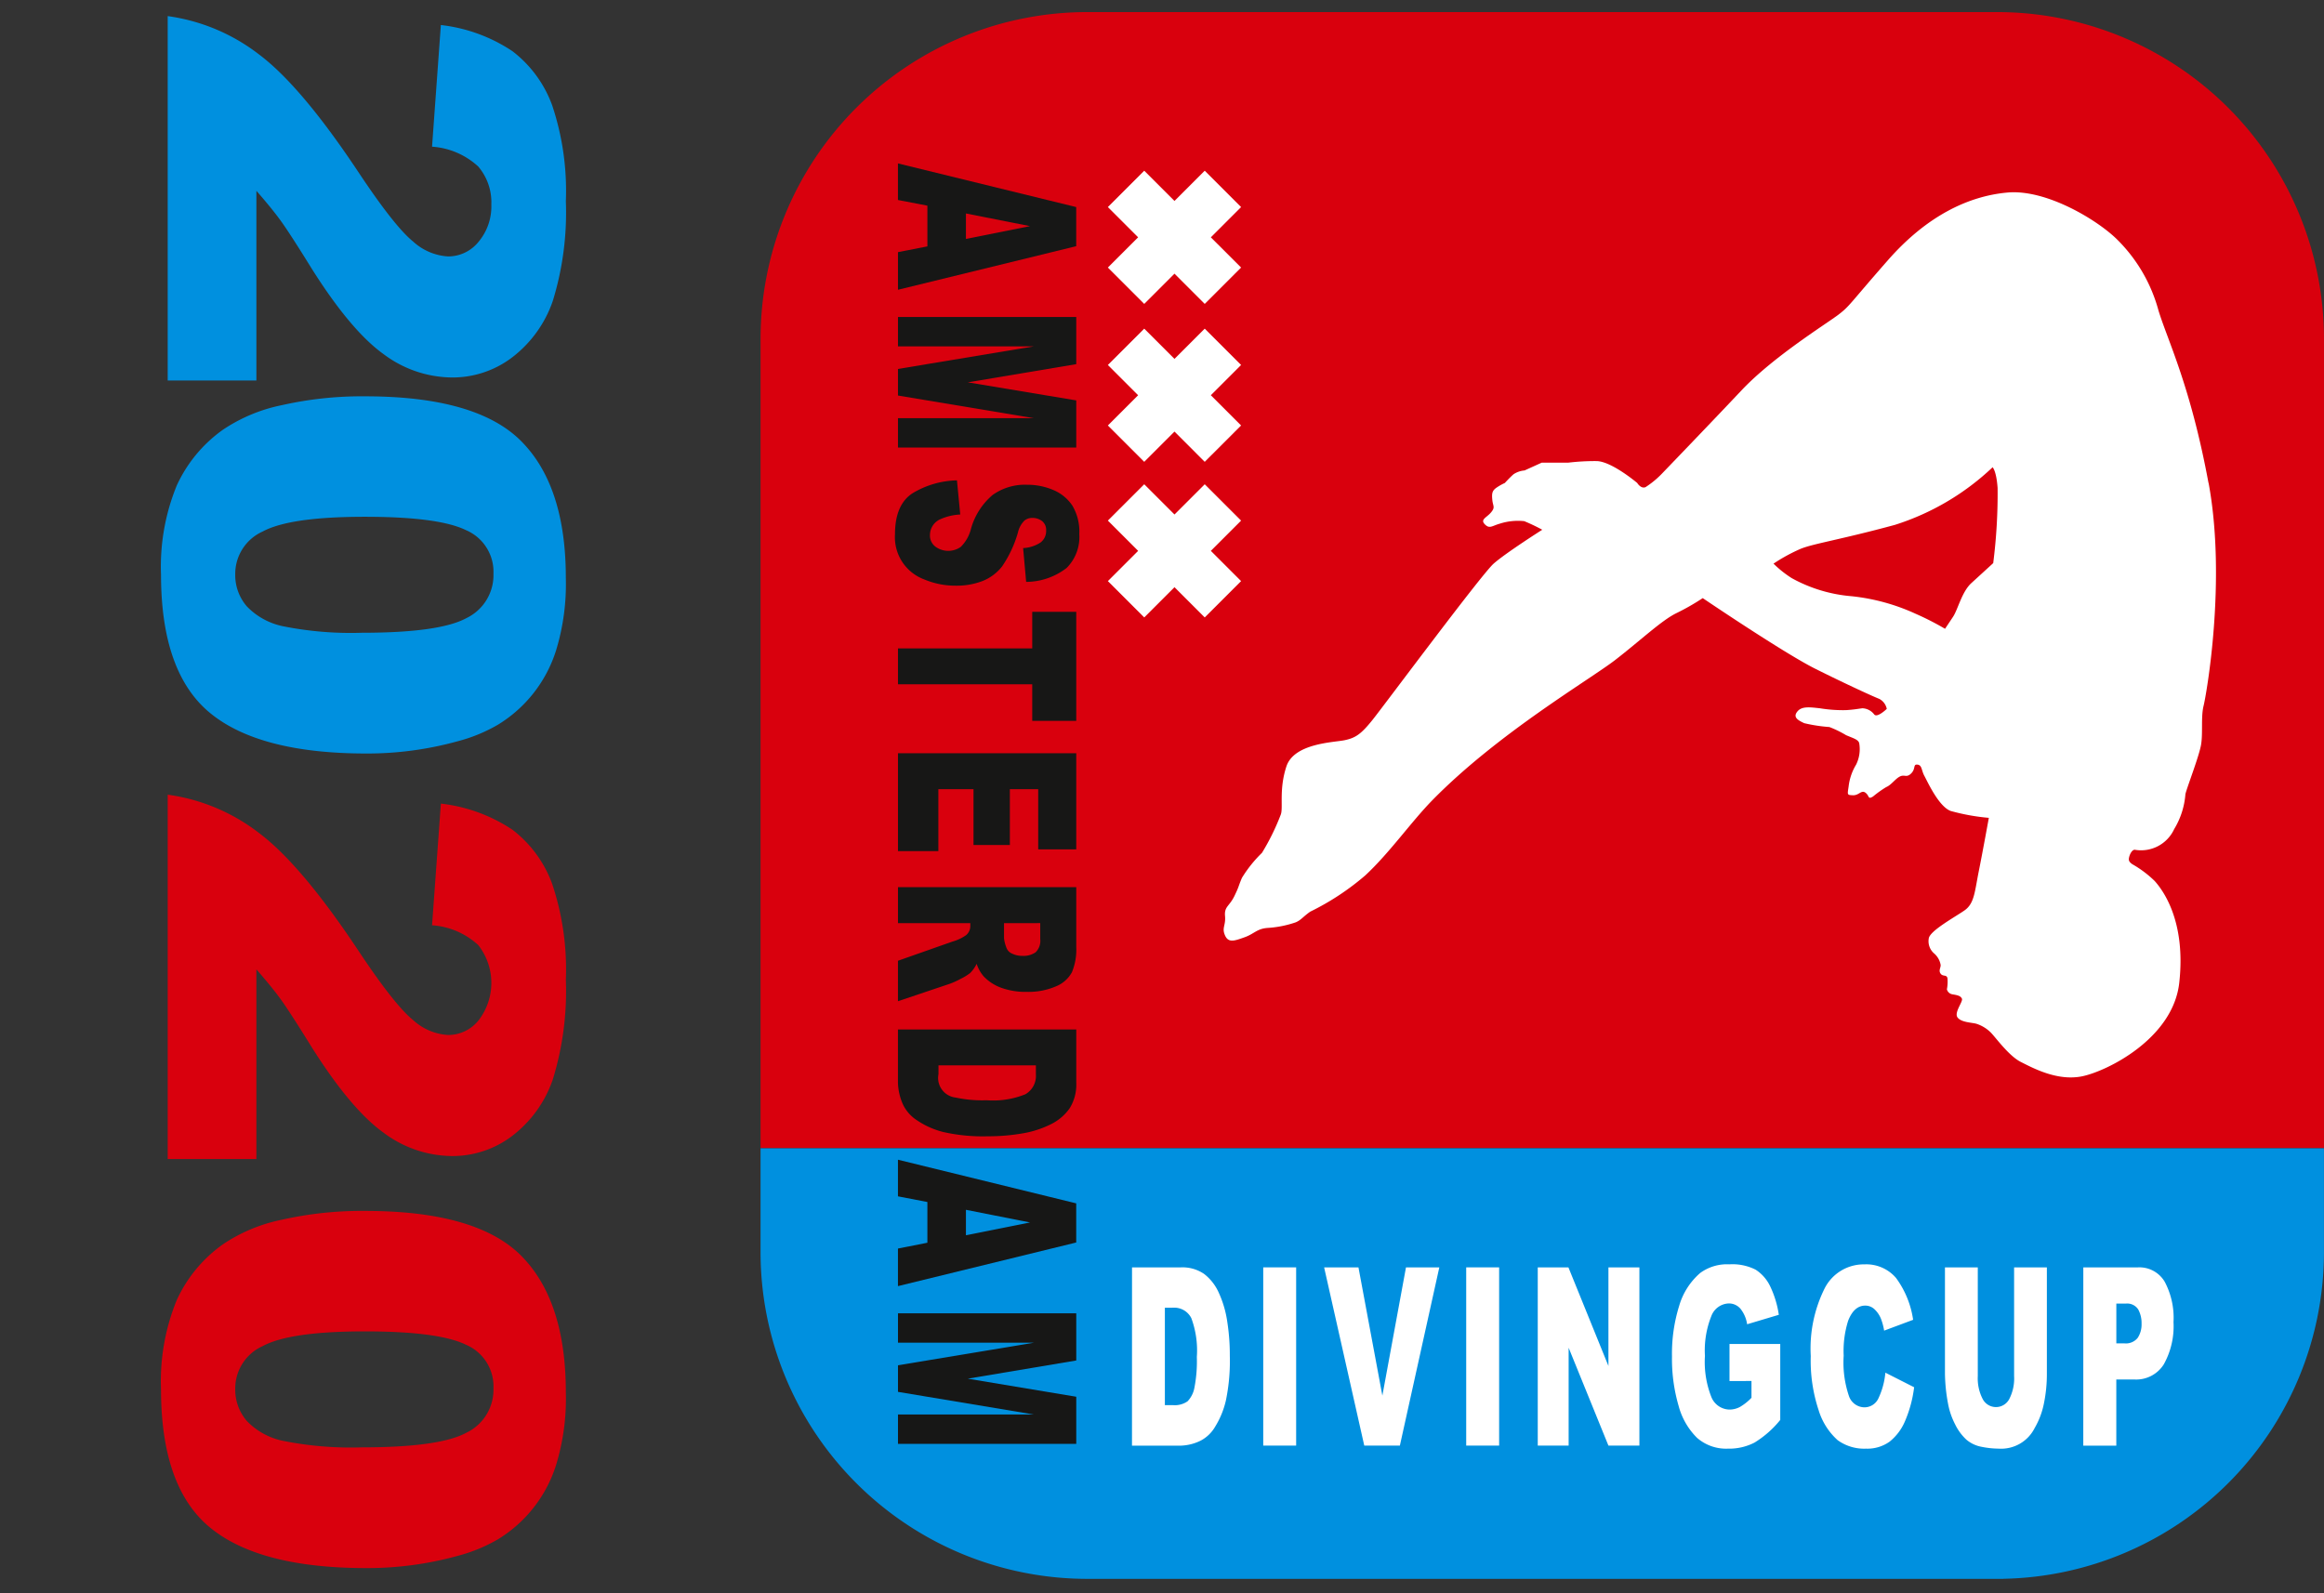 <svg id="Laag_1" data-name="Laag 1" xmlns="http://www.w3.org/2000/svg" viewBox="0 0 225.23 154.435">
  <rect x="0" y="0" width="225.23" height="154.435" fill="#333333" stroke="none"/>
  <defs>
    <style>
      .cls-1 {
        fill: #0090df;
      }

      .cls-2 {
        fill: #d9000d;
      }

      .cls-3 {
        fill: #fff;
      }

      .cls-4 {
        fill: #171716;
      }
    </style>
  </defs>
  <title>logo ADC 2020</title>
  <g>
    <g>
      <path class="cls-1" d="M12.075,52.94V17.62a18.589,18.589,0,0,1,8.812,3.686q4.128,3.078,9.744,11.547,3.442,5.172,5.228,6.618a5.5,5.5,0,0,0,3.39,1.445,3.775,3.775,0,0,0,2.963-1.431,5.326,5.326,0,0,0,1.229-3.6A5.349,5.349,0,0,0,42.172,32.2a7.343,7.343,0,0,0-4.477-1.922l.854-11.793A15.663,15.663,0,0,1,45.5,21.031a11.614,11.614,0,0,1,3.83,5.217,26.106,26.106,0,0,1,1.333,9.321,29.116,29.116,0,0,1-1.268,9.668A11.627,11.627,0,0,1,45.5,50.67a9.546,9.546,0,0,1-5.888,1.98,11.181,11.181,0,0,1-6.625-2.27q-3.157-2.269-6.936-8.252-2.2-3.555-3.08-4.754t-2.3-2.818V52.94Z" transform="translate(4.177 -16.059)"/>
      <path class="cls-1" d="M31.2,54.476q10.817,0,15.139,4.35T50.66,72.079a21.955,21.955,0,0,1-.945,7.023,13,13,0,0,1-5.642,7.211,15.543,15.543,0,0,1-3.895,1.6A32.8,32.8,0,0,1,31.329,89.1Q21,89.1,16.216,85.2T11.428,71.76a20.726,20.726,0,0,1,1.527-8.642,13.521,13.521,0,0,1,4.477-5.405,15.827,15.827,0,0,1,5.732-2.385A35.224,35.224,0,0,1,31.2,54.476Zm-.026,11.677q-7.247,0-9.9,1.431a4.5,4.5,0,0,0-2.653,4.147,4.627,4.627,0,0,0,1.125,3.107,6.738,6.738,0,0,0,3.559,1.937,33.476,33.476,0,0,0,7.583.621q7.556,0,10.158-1.431a4.616,4.616,0,0,0,2.6-4.292,4.386,4.386,0,0,0-2.652-4.22Q38.341,66.153,31.174,66.153Z" transform="translate(4.177 -16.059)"/>
      <path class="cls-2" d="M12.075,128.411V93.09a18.589,18.589,0,0,1,8.812,3.686q4.128,3.078,9.744,11.547,3.442,5.172,5.228,6.618a5.5,5.5,0,0,0,3.39,1.445,3.775,3.775,0,0,0,2.963-1.431,5.934,5.934,0,0,0-.039-7.283,7.343,7.343,0,0,0-4.477-1.922l.854-11.793A15.663,15.663,0,0,1,45.5,96.5a11.614,11.614,0,0,1,3.83,5.217,26.106,26.106,0,0,1,1.333,9.321,29.116,29.116,0,0,1-1.268,9.668,11.627,11.627,0,0,1-3.895,5.434,9.546,9.546,0,0,1-5.888,1.98,11.181,11.181,0,0,1-6.625-2.27q-3.157-2.269-6.936-8.252-2.2-3.555-3.08-4.754t-2.3-2.818v18.383Z" transform="translate(4.177 -16.059)"/>
      <path class="cls-2" d="M31.2,133.439q10.817,0,15.139,4.35t4.322,13.253a21.955,21.955,0,0,1-.945,7.023,13,13,0,0,1-5.642,7.211,15.543,15.543,0,0,1-3.895,1.6,32.8,32.8,0,0,1-8.851,1.185q-10.326,0-15.113-3.9t-4.788-13.44a20.726,20.726,0,0,1,1.527-8.642,13.521,13.521,0,0,1,4.477-5.405,15.827,15.827,0,0,1,5.732-2.385A35.224,35.224,0,0,1,31.2,133.439Zm-.026,11.677q-7.247,0-9.9,1.431a4.5,4.5,0,0,0-2.653,4.147,4.627,4.627,0,0,0,1.125,3.107,6.738,6.738,0,0,0,3.559,1.937,33.476,33.476,0,0,0,7.583.621q7.556,0,10.158-1.431a4.616,4.616,0,0,0,2.6-4.292,4.386,4.386,0,0,0-2.652-4.22Q38.341,145.116,31.174,145.116Z" transform="translate(4.177 -16.059)"/>
    </g>
    <g>
      <path class="cls-1" d="M69.532,127.359v10.214h0a31.678,31.678,0,0,0,31.677,31.533h88.746V169.1a31.676,31.676,0,0,0,31.093-31.526h0V127.359Z" transform="translate(4.177 -16.059)"/>
      <path class="cls-2" d="M189.881,17.235v-.006H101.21A31.679,31.679,0,0,0,69.532,48.908l0,78.435H221.051l0,.174V48.908a31.678,31.678,0,0,0-31.172-31.673" transform="translate(4.177 -16.059)"/>
      <polygon class="cls-3" points="116.756 46.942 113.825 49.873 110.893 46.942 107.369 50.465 110.301 53.397 107.369 56.329 110.893 59.852 113.825 56.92 116.756 59.852 120.28 56.329 117.348 53.397 120.28 50.465 116.756 46.942"/>
      <polygon class="cls-3" points="116.756 31.857 113.825 34.789 110.893 31.857 107.369 35.38 110.301 38.312 107.369 41.244 110.893 44.767 113.825 41.835 116.756 44.767 120.28 41.244 117.348 38.312 120.28 35.38 116.756 31.857"/>
      <polygon class="cls-3" points="120.28 20.072 116.756 16.548 113.825 19.48 110.893 16.548 107.369 20.072 110.301 23.004 107.369 25.935 110.893 29.459 113.825 26.527 116.756 29.459 120.28 25.935 117.348 23.004 120.28 20.072"/>
      <path class="cls-3" d="M209.859,62.877c-1.745-9.447-3.979-13.845-4.854-16.744a15.27,15.27,0,0,0-3.943-6.8c-1.874-1.894-6.882-4.95-10.677-4.611s-7.821,2.262-11.589,6.553S175.12,45.7,174,46.557s-6.308,4.063-9.4,7.342-7.766,8.129-7.766,8.129a8.781,8.781,0,0,1-1.539,1.255c-.452.18-.8-.406-.8-.406s-2.494-2.109-3.944-2.123a22.067,22.067,0,0,0-2.73.151h-2.578l-1.669.758a2.26,2.26,0,0,0-1.062.364c-.358.307-.848.849-.848.849a5.27,5.27,0,0,0-.851.485c-.372.276-.424.529-.363,1.154s.306.7-.123,1.213-1.068.677-.605,1.152.694.154,1.455-.06a5.745,5.745,0,0,1,2.367-.243,18.06,18.06,0,0,1,1.747.833s-3.544,2.249-4.719,3.291S130,84.389,128.865,85.811s-1.675,1.78-2.73,2-4.9.285-5.642,2.548-.285,4-.547,4.671a22.234,22.234,0,0,1-1.82,3.7,12.448,12.448,0,0,0-1.942,2.425c-.4.951-.244.758-.728,1.76s-.993,1.01-.909,1.941-.333,1.128,0,1.88.929.518,1.88.183,1.2-.836,2.246-.911a10.3,10.3,0,0,0,2.73-.545c.518-.22.689-.532,1.4-1.032a25.03,25.03,0,0,0,5.338-3.517c2.383-2.211,4.461-5.218,6.553-7.342,6.367-6.469,15.189-11.625,17.655-13.529s4.5-3.846,5.946-4.55a22.583,22.583,0,0,0,2.548-1.456s7.866,5.33,10.921,6.855,5.606,2.686,6.187,2.912a1.4,1.4,0,0,1,.728.971s-.915.89-1.213.545a1.516,1.516,0,0,0-1.152-.605c-.388.049-.721.123-1.577.181a13.787,13.787,0,0,1-2.548-.181c-.948-.1-1.745-.223-2.178.318s.013.821.668,1.127a15.1,15.1,0,0,0,2.437.373,10.211,10.211,0,0,1,1.621.791c.7.3,1.2.424,1.273.789a3.378,3.378,0,0,1-.3,2.061,5.206,5.206,0,0,0-.728,2.124c-.124.818-.157.828.424.849s.809-.55,1.213-.243.2.686.728.364a10.4,10.4,0,0,1,1.275-.911c.5-.207.882-.809,1.335-1.031s.635.16,1.092-.3.156-.9.607-.849.372.554.667,1.092,1.383,2.965,2.548,3.4a20.287,20.287,0,0,0,3.7.668s-.569,3.146-.971,5.156-.427,3.152-1.395,3.822-3.389,1.992-3.459,2.731a1.563,1.563,0,0,0,.547,1.456,1.9,1.9,0,0,1,.607,1.092c.019.289-.225.532,0,.849s.613.042.667.485a3.955,3.955,0,0,1-.06,1.031.655.655,0,0,0,.545.485c.469.082.787.141.911.425s-.785,1.338-.424,1.819,1.36.482,1.819.608a3.483,3.483,0,0,1,1.336.788c.424.375,1.759,2.3,2.972,2.912s3.559,1.88,5.944,1.395,8.812-3.637,9.415-9.066c.673-6.045-1.631-9.024-2.377-9.862a10.565,10.565,0,0,0-2.184-1.639c-.282-.208-.375-.345-.3-.667s.292-.728.545-.728a3.53,3.53,0,0,0,3.823-2,7.642,7.642,0,0,0,1.091-3.4c.187-.742,1.33-3.675,1.518-4.794s-.027-2.683.243-3.76,2.231-12.152.485-21.6m-20.87,7.766s-1.2,1.1-2.123,1.942-1.3,2.556-1.777,3.27l-.773,1.158a26.685,26.685,0,0,0-2.851-1.456,19.774,19.774,0,0,0-6.189-1.7,14.381,14.381,0,0,1-5.825-1.759,10.645,10.645,0,0,1-1.759-1.4,16.794,16.794,0,0,1,2.647-1.444c1.275-.511,3.834-.879,9.123-2.316a24.51,24.51,0,0,0,9.463-5.582s.363.313.485,2a53.141,53.141,0,0,1-.424,7.281" transform="translate(4.177 -16.059)"/>
      <path class="cls-3" d="M105.533,138.912h4.729a3.711,3.711,0,0,1,2.259.637,4.712,4.712,0,0,1,1.422,1.826,10.208,10.208,0,0,1,.815,2.77,21.094,21.094,0,0,1,.253,3.347,18.879,18.879,0,0,1-.376,4.3,8.365,8.365,0,0,1-1.043,2.557,3.51,3.51,0,0,1-1.434,1.372,4.679,4.679,0,0,1-1.9.472h-4.729Zm3.183,3.913v9.439h.78a2.145,2.145,0,0,0,1.419-.37,2.557,2.557,0,0,0,.661-1.3,13.346,13.346,0,0,0,.238-3,9.02,9.02,0,0,0-.533-3.759,1.848,1.848,0,0,0-1.771-1.014Z" transform="translate(4.177 -16.059)"/>
      <rect class="cls-3" x="122.427" y="122.852" width="3.189" height="17.277"/>
      <polygon class="cls-3" points="128.328 122.853 131.655 122.853 133.972 135.286 136.261 122.853 139.491 122.853 135.668 140.131 132.218 140.131 128.328 122.853"/>
      <rect class="cls-3" x="142.097" y="122.852" width="3.191" height="17.277"/>
      <polygon class="cls-3" points="149.031 122.853 152.003 122.853 155.881 132.411 155.881 122.853 158.882 122.853 158.882 140.131 155.881 140.131 152.024 130.643 152.024 140.131 149.031 140.131 149.031 122.853"/>
      <path class="cls-3" d="M163.437,149.931v-3.594h4.918V153.7a9.748,9.748,0,0,1-2.5,2.2,5.366,5.366,0,0,1-2.575.584,4.276,4.276,0,0,1-2.99-1.049,6.823,6.823,0,0,1-1.792-3.123,16.255,16.255,0,0,1-.635-4.761,15.6,15.6,0,0,1,.7-4.92,6.655,6.655,0,0,1,2.037-3.177,4.39,4.39,0,0,1,2.818-.836,4.974,4.974,0,0,1,2.553.518,3.919,3.919,0,0,1,1.407,1.609,9.6,9.6,0,0,1,.839,2.764l-3.071.918a3.149,3.149,0,0,0-.643-1.5,1.466,1.466,0,0,0-1.155-.518,1.871,1.871,0,0,0-1.669,1.219,8.956,8.956,0,0,0-.622,3.861,9.247,9.247,0,0,0,.629,4.006,1.928,1.928,0,0,0,1.753,1.2,2.141,2.141,0,0,0,1.019-.259,5.109,5.109,0,0,0,1.11-.884v-1.627Z" transform="translate(4.177 -16.059)"/>
      <path class="cls-3" d="M178.542,149.118l2.789,1.414a12.048,12.048,0,0,1-.885,3.288,5.058,5.058,0,0,1-1.5,1.991,3.7,3.7,0,0,1-2.28.673,4.378,4.378,0,0,1-2.744-.819,6.387,6.387,0,0,1-1.837-2.879,15.228,15.228,0,0,1-.773-5.276,13.081,13.081,0,0,1,1.359-6.589,4.25,4.25,0,0,1,3.847-2.3,3.79,3.79,0,0,1,3.061,1.32,9.01,9.01,0,0,1,1.654,4.054l-2.81,1.049a5.7,5.7,0,0,0-.309-1.155,2.555,2.555,0,0,0-.653-.942,1.3,1.3,0,0,0-.864-.33q-1.083,0-1.658,1.459a9.766,9.766,0,0,0-.436,3.4,10.106,10.106,0,0,0,.52,3.937,1.607,1.607,0,0,0,1.462,1.065,1.488,1.488,0,0,0,1.38-.86,7.363,7.363,0,0,0,.679-2.5" transform="translate(4.177 -16.059)"/>
      <path class="cls-3" d="M191.019,138.912h3.176v10.293a14.062,14.062,0,0,1-.285,2.891,7.674,7.674,0,0,1-.893,2.379,3.63,3.63,0,0,1-3.5,2.007,8.542,8.542,0,0,1-1.642-.175,3.144,3.144,0,0,1-1.486-.7,4.987,4.987,0,0,1-1.092-1.491,7.1,7.1,0,0,1-.679-1.989,16.86,16.86,0,0,1-.3-2.921V138.912H187.5v10.539a4.363,4.363,0,0,0,.467,2.207,1.453,1.453,0,0,0,2.586.012,4.355,4.355,0,0,0,.467-2.219Z" transform="translate(4.177 -16.059)"/>
      <path class="cls-3" d="M197.727,138.912h5.291a2.849,2.849,0,0,1,2.589,1.38,7.429,7.429,0,0,1,.861,3.924,7.574,7.574,0,0,1-.939,4.09,3.157,3.157,0,0,1-2.863,1.473h-1.742v6.412h-3.2Zm3.2,7.366h.78a1.463,1.463,0,0,0,1.293-.536,2.362,2.362,0,0,0,.372-1.372,2.74,2.74,0,0,0-.324-1.38,1.273,1.273,0,0,0-1.215-.565h-.906Z" transform="translate(4.177 -16.059)"/>
      <path class="cls-4" d="M85.7,39.943V35.994l-2.852-.548V31.9l17.277,4.231v3.792L82.851,44.147V40.5Zm3.736-.722,6.211-1.242-6.211-1.228Z" transform="translate(4.177 -16.059)"/>
      <polygon class="cls-4" points="104.305 30.726 104.305 35.299 93.793 37.062 104.305 38.813 104.305 43.384 87.028 43.384 87.028 40.536 100.204 40.536 87.028 38.341 87.028 35.764 100.204 33.574 87.028 33.574 87.028 30.726 104.305 30.726"/>
      <path class="cls-4" d="M88.567,62.626l.318,3.308A5.3,5.3,0,0,0,87,66.371a1.673,1.673,0,0,0-1.049,1.536,1.349,1.349,0,0,0,.536,1.148,2.1,2.1,0,0,0,2.445.019,3.719,3.719,0,0,0,1-1.781,6.623,6.623,0,0,1,2.1-3.261,5.392,5.392,0,0,1,3.335-.983,6.393,6.393,0,0,1,2.517.5,4.135,4.135,0,0,1,1.862,1.513,4.918,4.918,0,0,1,.677,2.767,4.241,4.241,0,0,1-1.231,3.288,6.47,6.47,0,0,1-3.919,1.348l-.294-3.278a3.358,3.358,0,0,0,1.7-.55,1.389,1.389,0,0,0,.53-1.155,1.08,1.08,0,0,0-.394-.912,1.516,1.516,0,0,0-.96-.307,1.187,1.187,0,0,0-.743.253,2.358,2.358,0,0,0-.637,1.166,11.3,11.3,0,0,1-1.525,3.267,4.487,4.487,0,0,1-1.916,1.435,6.941,6.941,0,0,1-2.557.448,7.734,7.734,0,0,1-3.064-.6,4.362,4.362,0,0,1-2.852-4.383q0-2.87,1.7-3.976a8.671,8.671,0,0,1,4.313-1.251" transform="translate(4.177 -16.059)"/>
      <polygon class="cls-4" points="104.305 59.307 104.305 69.877 100.039 69.877 100.039 66.331 87.028 66.331 87.028 62.853 100.039 62.853 100.039 59.307 104.305 59.307"/>
      <polygon class="cls-4" points="104.305 73.015 104.305 82.333 100.617 82.333 100.617 76.499 97.871 76.499 97.871 81.91 94.348 81.91 94.348 76.499 90.941 76.499 90.941 82.502 87.028 82.502 87.028 73.015 104.305 73.015"/>
      <path class="cls-4" d="M82.851,102.052h17.277v5.795a5.7,5.7,0,0,1-.424,2.464,3.08,3.08,0,0,1-1.574,1.374,6.748,6.748,0,0,1-2.8.521,6.927,6.927,0,0,1-2.481-.4,4.425,4.425,0,0,1-1.691-1.1,3.489,3.489,0,0,1-.683-1.221,3.182,3.182,0,0,1-.637.9,5.158,5.158,0,0,1-.909.556,7.685,7.685,0,0,1-1.073.487l-5.007,1.684V109.19l5.279-1.858a4.326,4.326,0,0,0,1.332-.629,1.142,1.142,0,0,0,.4-.852v-.307H82.851Zm10.277,3.492v1.467a3.585,3.585,0,0,0,.235.92.976.976,0,0,0,.542.565,2.213,2.213,0,0,0,1,.219,2.063,2.063,0,0,0,1.284-.346,1.554,1.554,0,0,0,.448-1.3v-1.528Z" transform="translate(4.177 -16.059)"/>
      <path class="cls-4" d="M100.129,115.851v5.165a4.333,4.333,0,0,1-.637,2.469,4.807,4.807,0,0,1-1.826,1.553,9.656,9.656,0,0,1-2.77.89,19.405,19.405,0,0,1-3.347.277,17.365,17.365,0,0,1-4.3-.412,7.99,7.99,0,0,1-2.557-1.139,3.728,3.728,0,0,1-1.372-1.565,5.506,5.506,0,0,1-.472-2.073v-5.165Zm-3.913,3.477H86.776v.852a1.912,1.912,0,0,0,1.667,2.271,12.227,12.227,0,0,0,3,.261,8.309,8.309,0,0,0,3.759-.583,2.054,2.054,0,0,0,1.014-1.934Z" transform="translate(4.177 -16.059)"/>
      <polygon class="cls-4" points="104.305 127.306 104.305 131.878 93.793 133.642 104.305 135.393 104.305 139.963 87.028 139.963 87.028 137.116 100.204 137.116 87.028 134.921 87.028 132.344 100.204 130.154 87.028 130.154 87.028 127.306 104.305 127.306"/>
      <path class="cls-4" d="M85.7,136.523v-3.947l-2.852-.55v-3.55l17.277,4.231V136.5l-17.277,4.229v-3.642Zm3.736-.722,6.211-1.242-6.211-1.228Z" transform="translate(4.177 -16.059)"/>
    </g>
  </g>
</svg>
